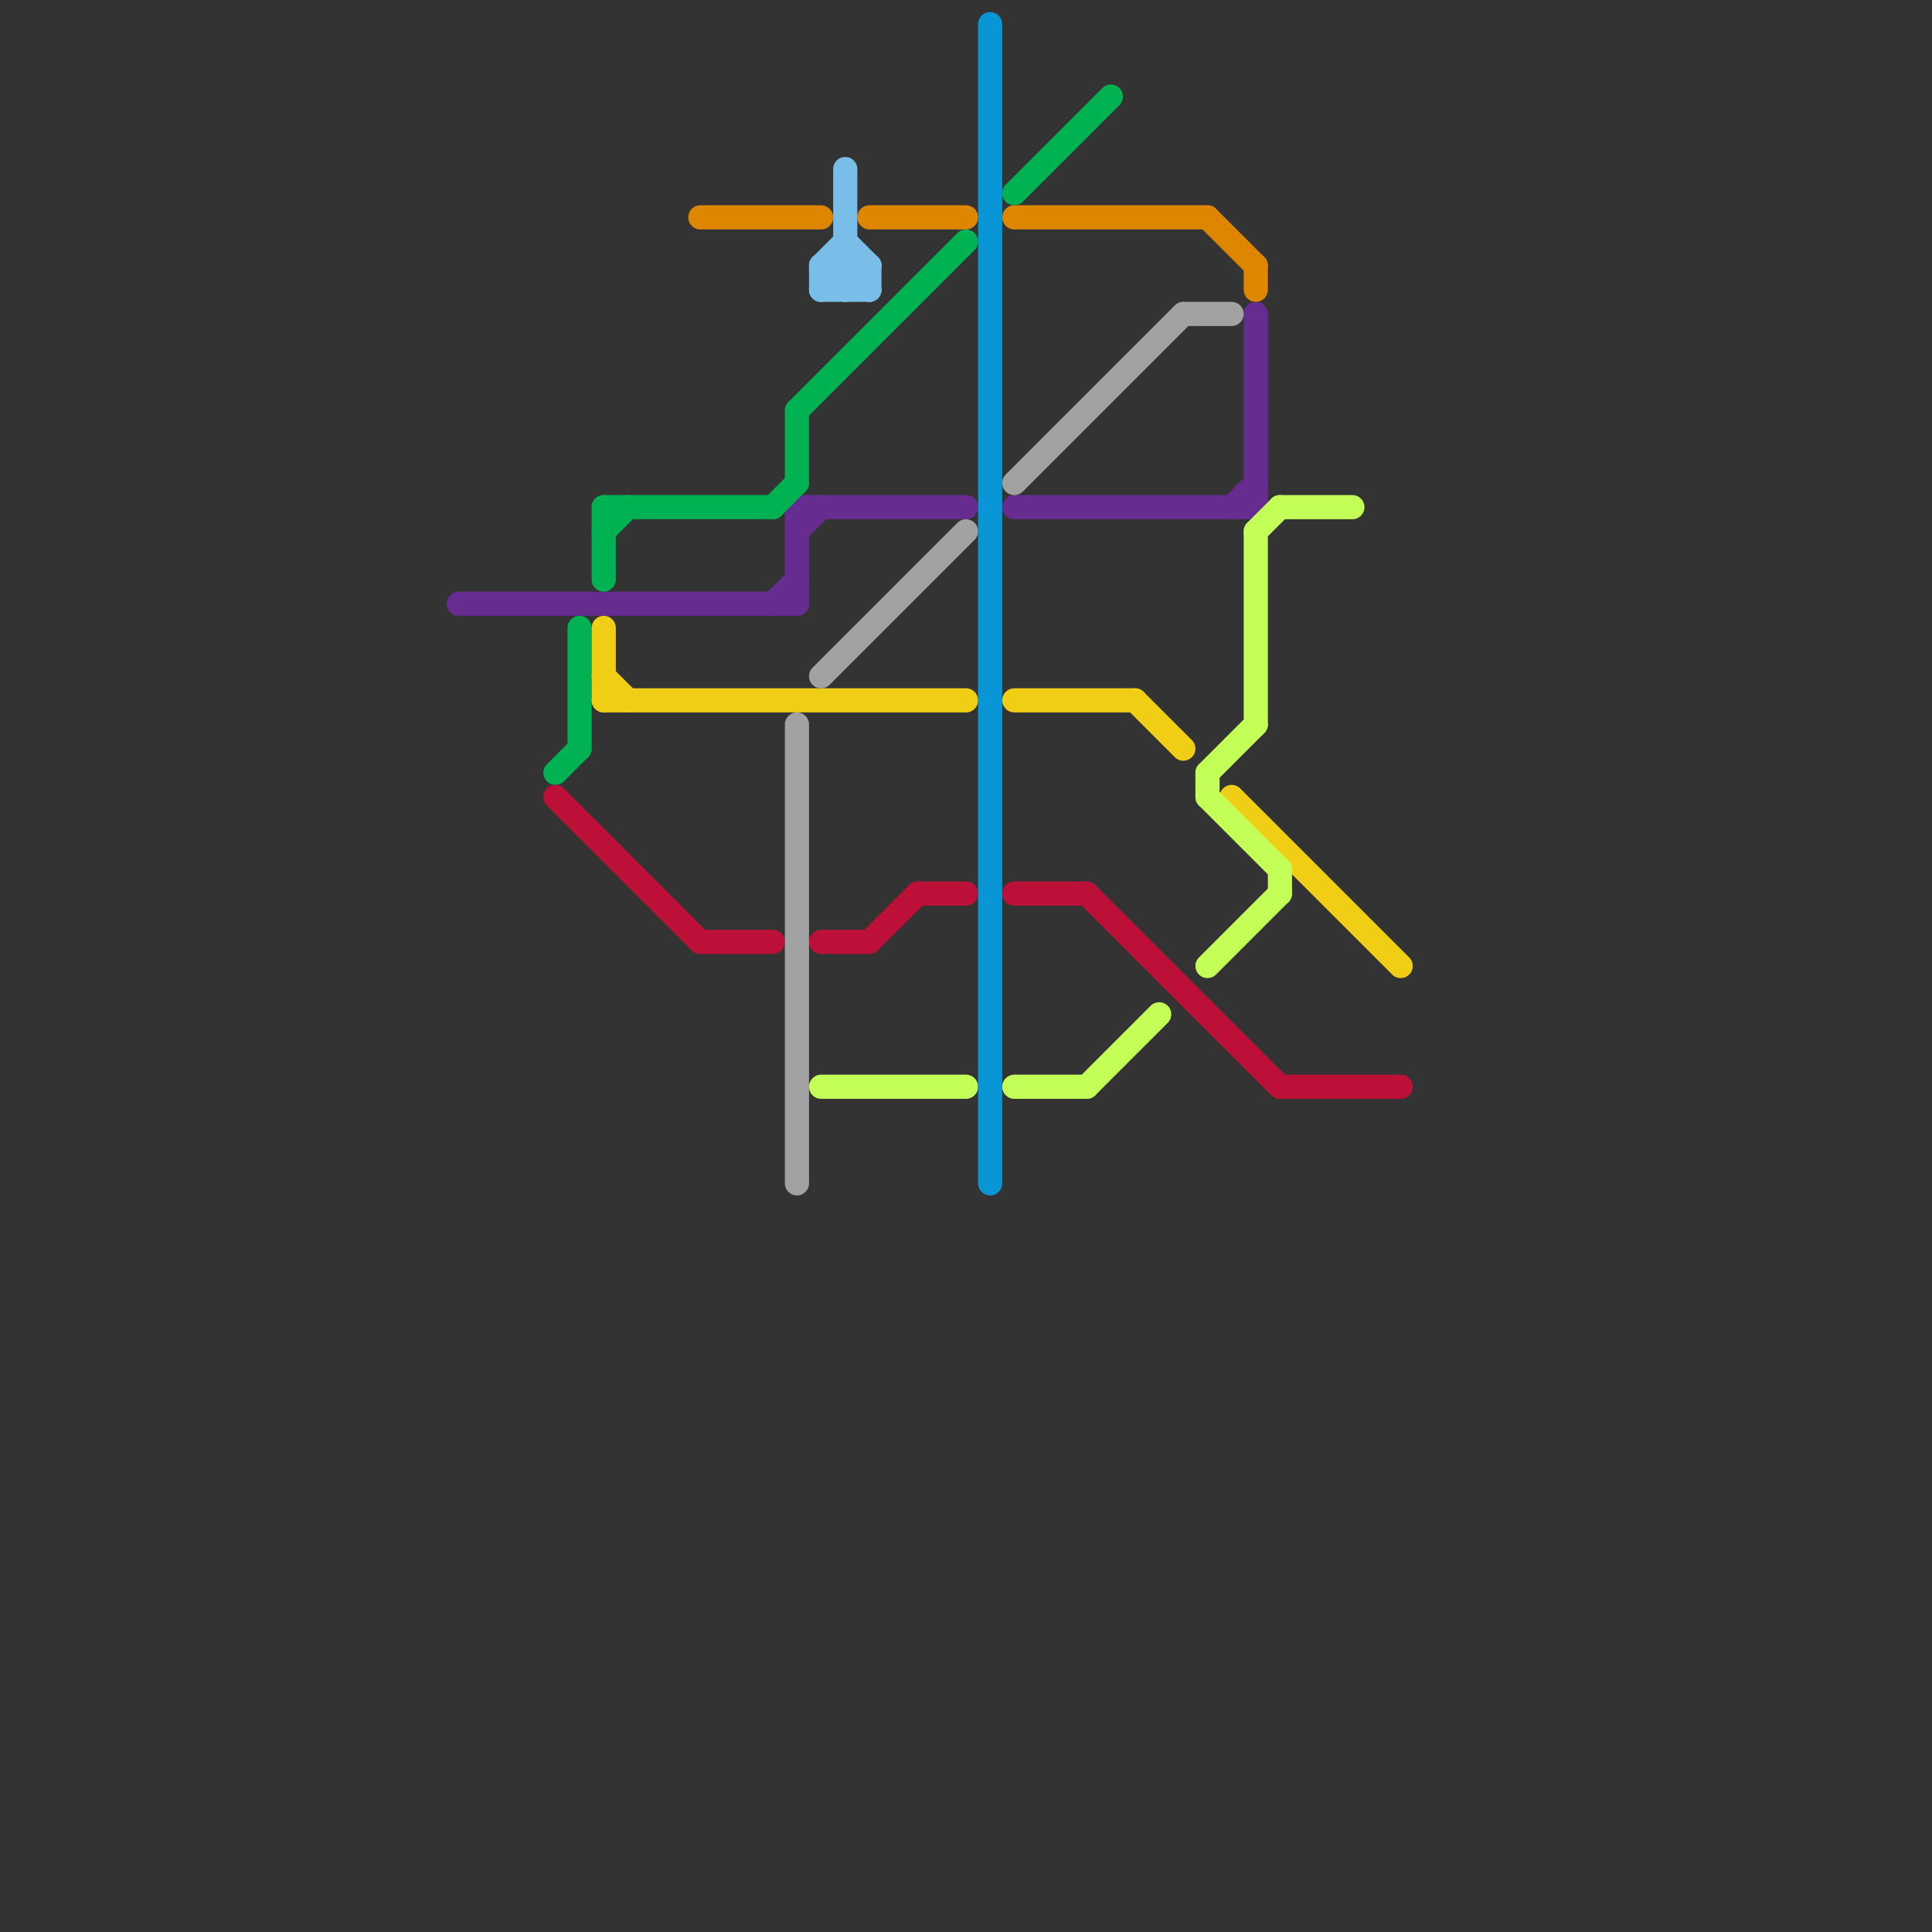 
<svg version="1.1" xmlns="http://www.w3.org/2000/svg" viewBox="0 0 80 80">
<rect x="0" y="0" width="80" height="80" fill="#333333" stroke="none"/>
<style>text { font: 1px Helvetica; font-weight: 600; white-space: pre; dominant-baseline: central; } line { stroke-width: 1; fill: none; stroke-linecap: round; stroke-linejoin: round; } .c0 { stroke: #662c90 } .c1 { stroke: #00b251 } .c2 { stroke: #bd1038 } .c3 { stroke: #f0ce15 } .c4 { stroke: #df8600 } .c5 { stroke: #a2a2a2 } .c6 { stroke: #79bde9 } .c7 { stroke: #c4ff57 } .c8 { stroke: #0896d7 }</style><defs><g id="wm-xf"><circle r="1.2" fill="#000"/><circle r="0.9" fill="#fff"/><circle r="0.6" fill="#000"/><circle r="0.3" fill="#fff"/></g><g id="wm"><circle r="0.6" fill="#000"/><circle r="0.3" fill="#fff"/></g></defs><line class="c0" x1="33" y1="22" x2="34" y2="21"/><line class="c0" x1="32" y1="25" x2="33" y2="24"/><line class="c0" x1="42" y1="21" x2="52" y2="21"/><line class="c0" x1="52" y1="13" x2="52" y2="21"/><line class="c0" x1="33" y1="21" x2="33" y2="25"/><line class="c0" x1="33" y1="21" x2="40" y2="21"/><line class="c0" x1="51" y1="21" x2="52" y2="20"/><line class="c0" x1="19" y1="25" x2="33" y2="25"/><line class="c1" x1="25" y1="21" x2="25" y2="24"/><line class="c1" x1="33" y1="17" x2="33" y2="20"/><line class="c1" x1="42" y1="8" x2="46" y2="4"/><line class="c1" x1="23" y1="32" x2="24" y2="31"/><line class="c1" x1="24" y1="26" x2="24" y2="31"/><line class="c1" x1="25" y1="21" x2="32" y2="21"/><line class="c1" x1="25" y1="22" x2="26" y2="21"/><line class="c1" x1="33" y1="17" x2="40" y2="10"/><line class="c1" x1="32" y1="21" x2="33" y2="20"/><line class="c2" x1="36" y1="39" x2="38" y2="37"/><line class="c2" x1="34" y1="39" x2="36" y2="39"/><line class="c2" x1="23" y1="33" x2="29" y2="39"/><line class="c2" x1="42" y1="37" x2="45" y2="37"/><line class="c2" x1="45" y1="37" x2="53" y2="45"/><line class="c2" x1="29" y1="39" x2="32" y2="39"/><line class="c2" x1="38" y1="37" x2="40" y2="37"/><line class="c2" x1="53" y1="45" x2="58" y2="45"/><line class="c3" x1="25" y1="28" x2="26" y2="29"/><line class="c3" x1="42" y1="29" x2="47" y2="29"/><line class="c3" x1="51" y1="33" x2="58" y2="40"/><line class="c3" x1="25" y1="29" x2="40" y2="29"/><line class="c3" x1="25" y1="26" x2="25" y2="29"/><line class="c3" x1="47" y1="29" x2="49" y2="31"/><line class="c4" x1="52" y1="11" x2="52" y2="12"/><line class="c4" x1="50" y1="9" x2="52" y2="11"/><line class="c4" x1="29" y1="9" x2="34" y2="9"/><line class="c4" x1="42" y1="9" x2="50" y2="9"/><line class="c4" x1="36" y1="9" x2="40" y2="9"/><line class="c5" x1="33" y1="30" x2="33" y2="49"/><line class="c5" x1="49" y1="13" x2="51" y2="13"/><line class="c5" x1="34" y1="28" x2="40" y2="22"/><line class="c5" x1="42" y1="20" x2="49" y2="13"/><line class="c6" x1="34" y1="11" x2="35" y2="10"/><line class="c6" x1="34" y1="11" x2="34" y2="12"/><line class="c6" x1="35" y1="12" x2="36" y2="11"/><line class="c6" x1="34" y1="11" x2="35" y2="12"/><line class="c6" x1="34" y1="12" x2="36" y2="12"/><line class="c6" x1="34" y1="11" x2="36" y2="11"/><line class="c6" x1="34" y1="12" x2="35" y2="11"/><line class="c6" x1="35" y1="7" x2="35" y2="12"/><line class="c6" x1="35" y1="10" x2="36" y2="11"/><line class="c6" x1="35" y1="11" x2="36" y2="12"/><line class="c6" x1="36" y1="11" x2="36" y2="12"/><line class="c7" x1="53" y1="21" x2="56" y2="21"/><line class="c7" x1="34" y1="45" x2="40" y2="45"/><line class="c7" x1="53" y1="36" x2="53" y2="37"/><line class="c7" x1="52" y1="22" x2="52" y2="30"/><line class="c7" x1="50" y1="32" x2="52" y2="30"/><line class="c7" x1="52" y1="22" x2="53" y2="21"/><line class="c7" x1="45" y1="45" x2="48" y2="42"/><line class="c7" x1="50" y1="33" x2="53" y2="36"/><line class="c7" x1="42" y1="45" x2="45" y2="45"/><line class="c7" x1="50" y1="40" x2="53" y2="37"/><line class="c7" x1="50" y1="32" x2="50" y2="33"/><line class="c8" x1="41" y1="1" x2="41" y2="49"/>
</svg>
